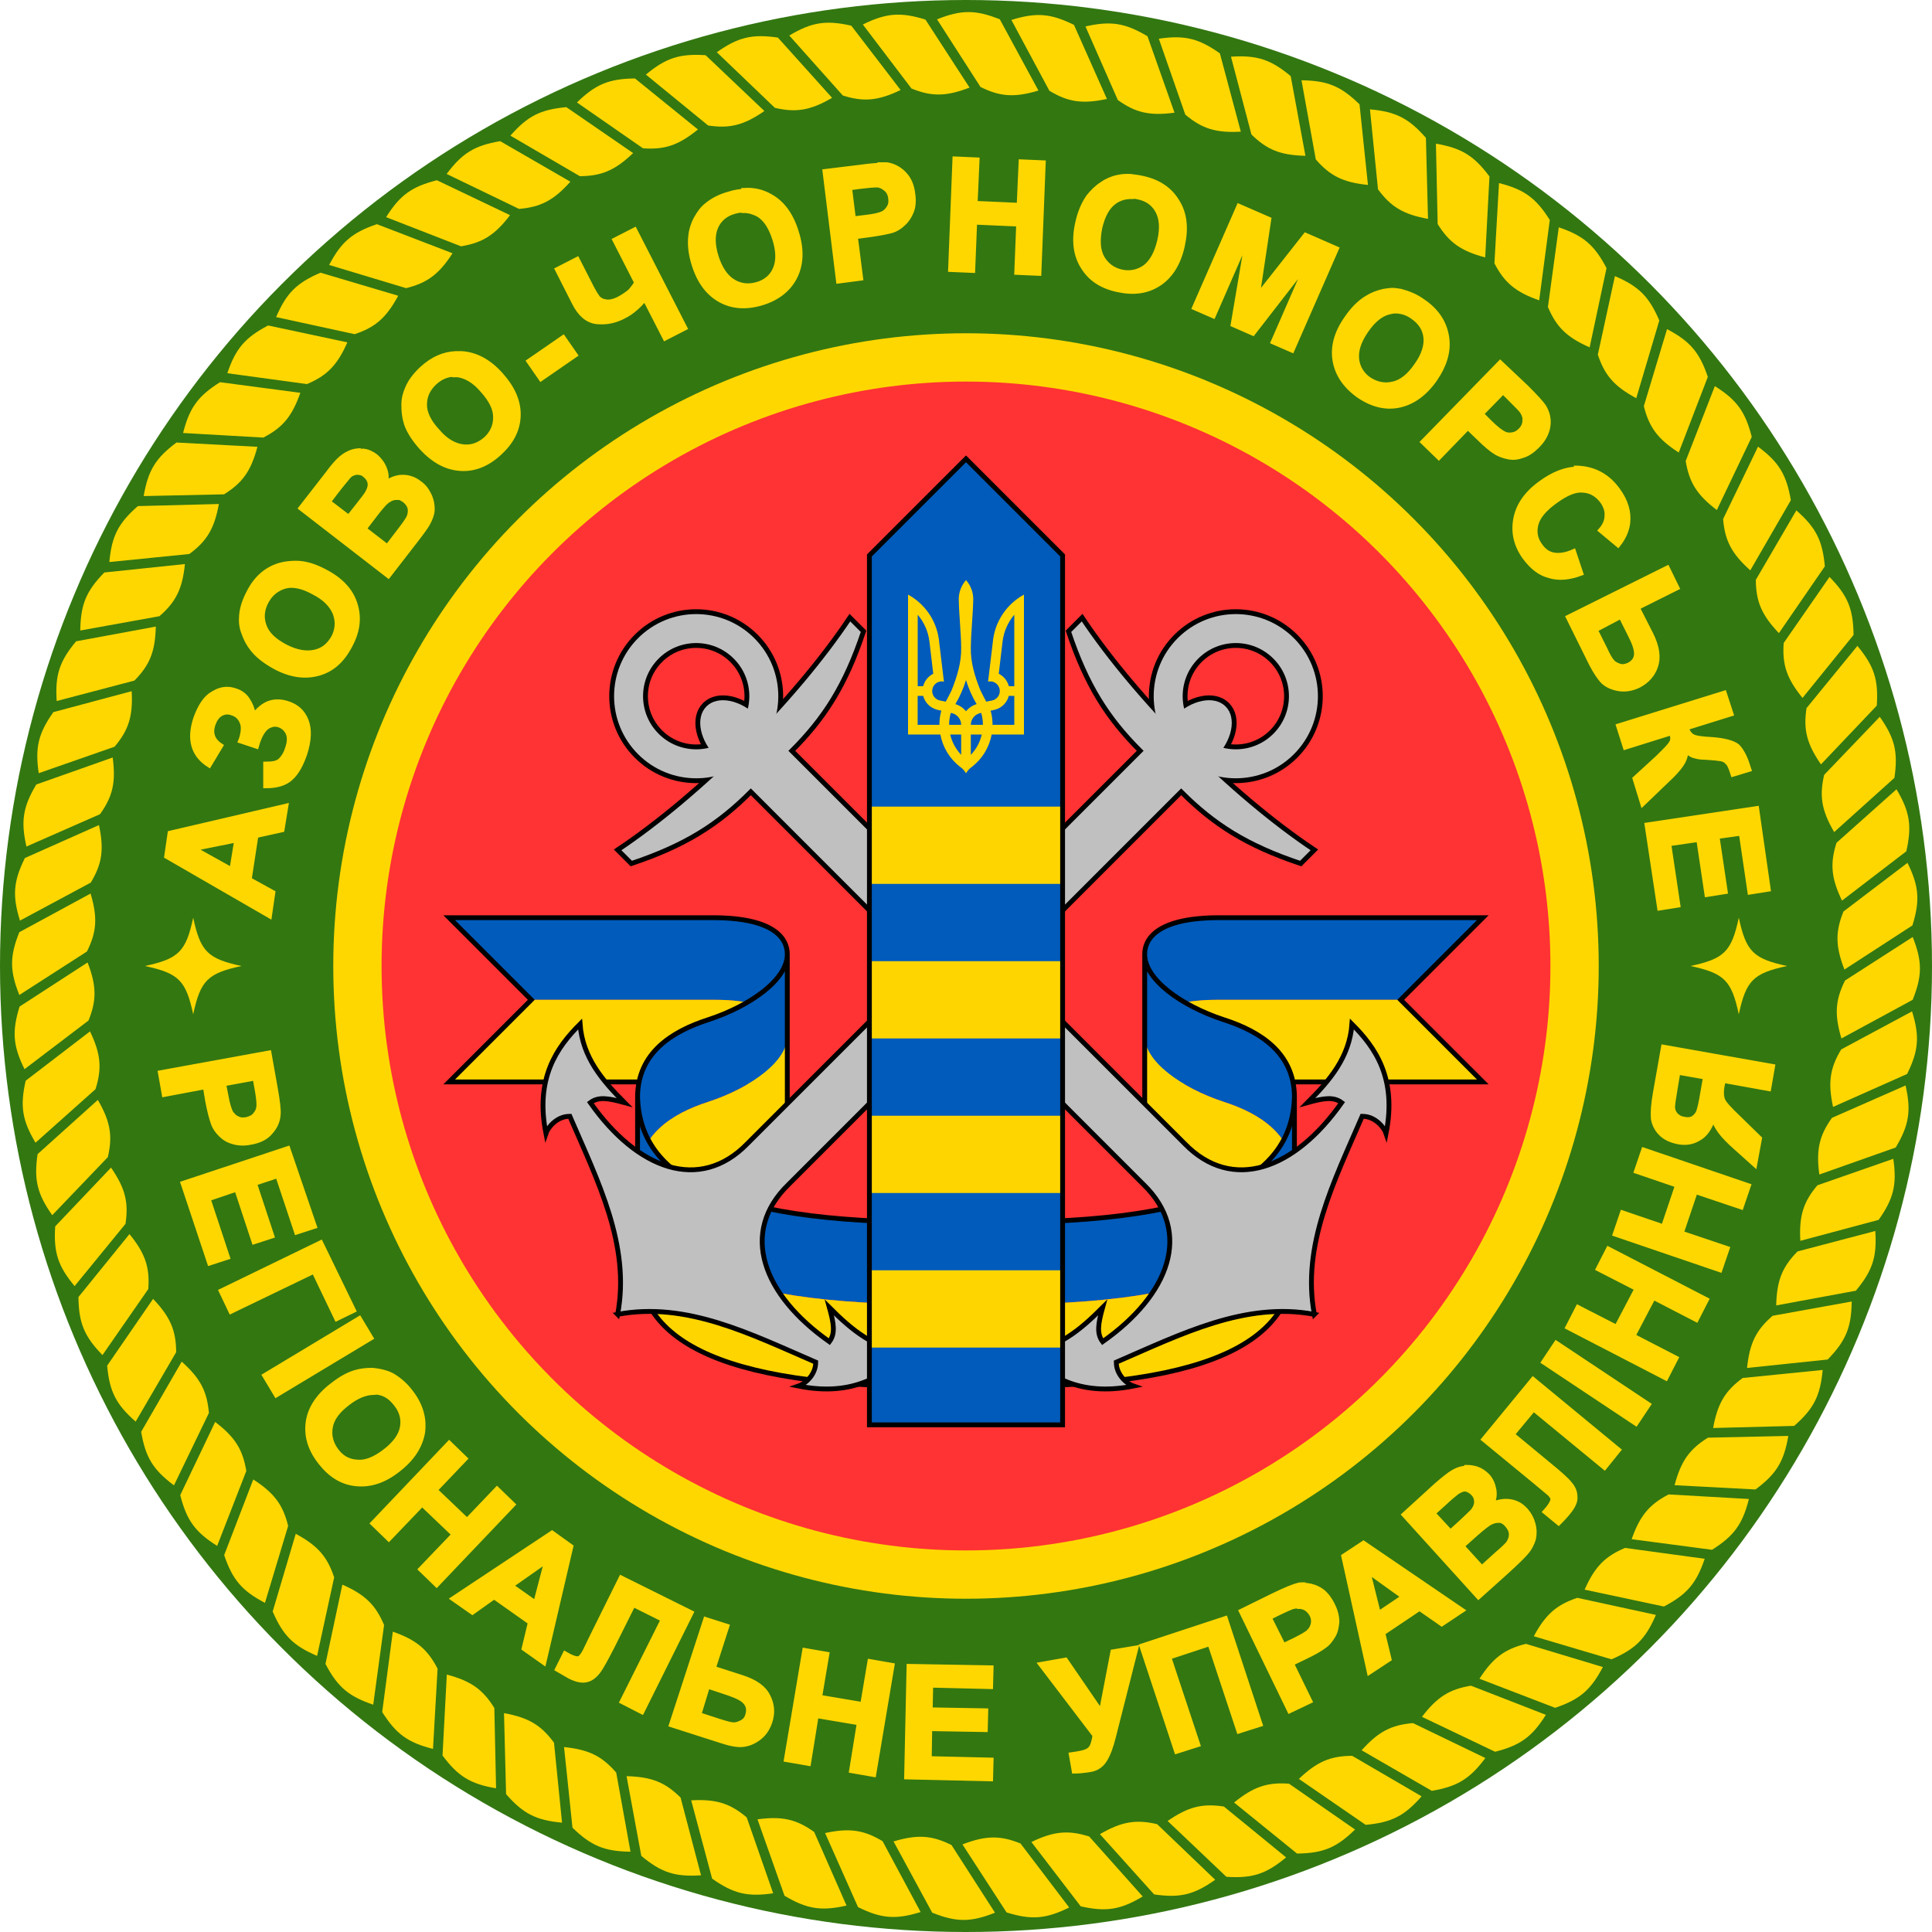 <?xml version="1.0" encoding="UTF-8" standalone="no"?>
<svg version="1.1" width="400" height="400" 
	xmlns="http://www.w3.org/2000/svg" 
	xmlns:xlink="http://www.w3.org/1999/xlink">


<!--circles and stars-->
<circle cx="200" cy="200" r="200" fill="#371"/>
<circle cx="200" cy="200" r="126" style="fill:#f33;stroke:gold;stroke-width:10px"/>

<path id="star" fill="gold" d="m 40,190 
	c 1.5,7 3,8.5 10,10 		c -7,1.5 -8.5,3 -10,10 
	c -1.5,-7 -3,-8.5 -10,-10	c 7,-1.5 8.5,-3 10,-10 z"/>
<use xlink:href="#star" transform="translate(320,0)"/>


<!--edge-->
<g id="e20">
  <g id="e5">
    <path id="e" fill="gold" d="m 194,4 c 5,-2 8,-2 13,0 l 8,14.75 c -5,1.5 -8,1.25 -12,-0.75 l -9,-14 z"/>
    <use xlink:href="#e" transform="rotate(4.5 200,200)"/>
    <use xlink:href="#e" transform="rotate(9 200,200)"/>
    <use xlink:href="#e" transform="rotate(13.5 200,200)"/>
    <use xlink:href="#e" transform="rotate(18 200,200)"/>
  </g>
  <use xlink:href="#e5" transform="rotate(22.5 200,200)"/>
  <use xlink:href="#e5" transform="rotate(45 200,200)"/>
  <use xlink:href="#e5" transform="rotate(67.5 200,200)"/>
</g>
<use xlink:href="#e20" transform="rotate(90 200,200)"/>
<use xlink:href="#e20" transform="rotate(180 200,200)"/>
<use xlink:href="#e20" transform="rotate(270 200,200)"/>


<!--flag-->
<g id="flag">
  <path fill="#005bbb" d="m 93,190 h 55 
	c 12.7,0 15,4.6 15,7.5 v 17 
	c 0,-2.9 -2.3,-7.5 -15,-7.5 h -38 l -17,-17 z"/>
  <path fill="#ffd500" d="m 110,207 h 38 
	c 12.7,0 15,4.6 15,7.5 v 17 
	c 0,-2.9 -2.3,-7.5 -15,-7.5 h -55 l 17,-17 z"/>

  <path fill="#005bbb" d="m 163,197.5 
	c 0.1,5.2 -7.5,10.7 -16.3,13.6 c -7.8,2.5 -14.6,7 -14.7,15.9 v 17 
	c 0.1,-8.9 6.9,-13.4 14.7,-15.9 c 8.8,-2.9 16.4,-8.4 16.3,-13.6 v -17 z"/>
  <path fill="#ffd500" d="m 163,214.5 
	c 0.1,5.2 -7.5,10.7 -16.3,13.6 c -7.8,2.5 -14.6,7 -14.7,15.9 v 17 
	c 0.1,-8.9 6.9,-13.4 14.7,-15.9 c 8.8,-2.9 16.4,-8.4 16.3,-13.6 v -17 z"/>

  <path fill="#005bbb" d="m 132,227 
	c 0.4,16.6 16.9,27 68,26 v 17 
	c -51.1,1 -67.6,-9.4 -68,-26 v -17 z"/>
  <path fill="#ffd500" d="m 132,244 
	c 0.4,16.6 16.9,27 68,26 v 17 
	c -51.1,1 -67.6,-9.4 -68,-26 v -17 z"/>

  <path style="fill:none;stroke:black;stroke-width:1px" d="
	M 132.3,224 h -39.3 l 17,-17 l -17,-17 h 55 
	c 12.7,0.1 15,4.6 15,7.5 c 0.1,5.2 -7.5,10.7 -16.3,13.6 
	c -7.8,2.5 -14.6,7 -14.7,15.9 c 0.4,16.6 16.9,27 68,26 
	M 163,197.5 v 34 c 0.1,5.2 -7.5,10.7 -16.3,13.6 c -0.6,0.2 -1.1,0.4 -1.7,0.6 
	M 132,227 v 34 c 0.4,16.6 16.9,27 68,26"/>
</g>
<use xlink:href="#flag" transform="scale(-1,1) translate(-400,0)"/>


<!--anchor-->
<g id="anchor" transform="rotate(45 200,200)">
  <circle cx="200" cy="121" r="14" style="fill:none;stroke:black;stroke-width:8px"/>
  <ellipse cx="200" cy="133" rx="6" ry="9" style="fill:none;stroke:black;stroke-width:2px"/>
  <path style="fill:silver;stroke:black;stroke-width:1px" d="m 200,302 
	c 8.2,-12 22.4,-16.6 36,-22 	c 2,2 1.5,5 1,6 	c 9.7,-6.5 11,-14.2 11,-21 
	c -5.2,4.5 -11.5,5 -18,5 	c 3,1.7 4.7,2.9 5,5 	c -16.6,2.9 -29.2,-2.8 -29,-17 
	v -115 	c 9.5,0 17.4,-1.7 28,-7 	v -4 
	c -20,4 -48,4 -68,0
	v 4 c 10.6,5.3 18.5,7 28,7 v 115
	c 0.2,14.2 -12.4,19.9 -29,17 	c 0.3,-2.1 2,-3.3 5,-5 	c -6.5,0 -12.8,-0.5 -18,-5 
	c 0,6.8 1.3,14.5 11,21 			c -0.5,-1 -1,-4 1,-6 	c 13.6,5.4 27.8,10 36,22	z"/>
  <circle cx="200" cy="121" r="14" style="fill:none;stroke:silver;stroke-width:6px"/>
  <ellipse cx="200" cy="133" rx="6" ry="9" fill="silver"/>
</g>
<use xlink:href="#anchor" transform="rotate(-90 200,200)"/>


<!--border marker-->
<path fill="#005bbb" d="m 200,95 l 20,20 v 180 h -40 v -180 l 20,-20 z"/>
<rect fill="#ffd500" x="180" y="263" width="40" height="16"/>
<rect fill="#ffd500" x="180" y="231" width="40" height="16"/>
<rect fill="#ffd500" x="180" y="199" width="40" height="16"/>
<rect fill="#ffd500" x="180" y="167" width="40" height="16"/>
<path style="fill:none;stroke:black;stroke-width:1px" d="m 200,95 l 20,20 v 180 h -40 v -180 l 20,-20 z"/>


<!--trident-->
<path transform="scale(0.1) translate(1879,1200)" fill="#ffd500" 
	d="m 121 1 c -9.3 10.6 -15 24.4 -15 39.6 0.6 33.4 4.6 66.7 5 100 0.7 31.1 -8.6 60.3 -19.9 88.8 -3.8 7.9 
		-7.9 15.6 -12 23.3 l -12 -2.4 c -10.8 -2.2 -17.9 -12.7 -15.7 -23.5 1.9 -9.5 10.2 -16.1 19.5 -16.1 l 4.4 0.5 
		l -9.8 -81.6 c -3.2 -36.3 -21.9 -68.2 -49.5 -88.9 -4.7 -3.6 -9.8 -6.8 -15 -9.7 v 289.7 h 66.9 c 5 27.1 
		19.9 50.8 40.9 67 5 3.4 9.2 8 12.2 13.3 3 -5.3 7.2 -9.8 12.2 -13.3 21 -16.2 35.9 -39.9 40.9 -67 h 66.9 
		v -289.7 c -5.2 2.9 -10.3 6.1 -15 9.7 -27.6 20.7 -46.3 52.6 -49.5 88.9 l -9.8 81.6 l 4.4 -0.5 c 9.3 0 
		17.6 6.6 19.5 16.1 2.2 10.8 -4.9 21.4 -15.7 23.5 l -12 2.4 c -4.1 -7.7 -8.2 -15.4 -12 -23.3 -11.4 -28.5 
		-20.7 -57.7 -19.9 -88.8 0.4 -33.4 4.4 -66.7 5 -100 0 -15.2 -5.7 -29 -15 -39.6 z 
	m -100 71.7 c 12.9 15.2 21.6 34.1 24.2 54.9 l 8 67.3 c -10.2 5.1 -18 14.5 -20.9 25.8 h -11.3 v -148 z 
	m 200 0 v 148 h -11.3 c -2.9 -11.3 -10.7 -20.7 -20.9 -25.8 l 8 -67.3 c 2.6 -20.8 11.3 -39.7 24.2 -54.9 z 
	m -100 135.3 c 5.4 17.6 12.8 34.3 22 49.8 -8.7 2.6 -16.3 7.8 -22 14.8 -5.6 
		-7 -13.2 -12.1 -22 -14.8 9.2 -15.5 16.6 -32.2 22 -49.8 z 
	m -100 32.7 h 11.3 c 3.6 13.8 14.4 24.7 28 28.5 l 9.6 2.2 c -2.6 9.3 -4 19.1 -4 29.3 h -45 v -60 z 
	m 188.7 0 h 11.3 v 60 h -45 c 0 -10.1 -1.4 -20 -4 -29.3 l 9.6 -2.2 c 13.7 -3.8 24.5 -14.7 28 -28.5 z 
	m -120.2 35.3 c 12.1 1.7 21.5 12.1 21.5 24.7 h -25 c 0 -8.6 1.3 -16.8 3.5 -24.7 z 
	m 63 0 c 2.2 7.8 3.5 16.1 3.5 24.7 h -25 c 0 -12.6 9.4 -23 21.5 -24.7 z 
	m -64.2 44.7 h 22.7 v 42.1 c -11 -11.6 -19 -26 -22.7 -42.1 z 
	m 42.7 0 h 22.7 c -3.7 16.1 -11.7 30.6 -22.7 42.1 v -42.1 z"/>


<!--text-->
<path style="fill:gold;stroke:gold;stroke-width:1px;font-weight:bold;font-size:32px;font-family:Arial;letter-spacing:1.75px" d="
	m 197.7,32.9 -0.9,22.9 4.6,0.2 0.4,-10 9.1,0.4 -0.4,10 4.6,0.2 0.9,-22.9 -4.6,-0.2 -0.4,9 -9.1,-0.4 0.4,-9 z m -14.8,1.3 c -1,-0 -2.6,0.1 -4.7,0.4 l -7.4,0.9 2.8,22.7 4.6,-0.6 -1.1,-8.6 3,-0.4 c 2.1,-0.3 3.7,-0.6 4.7,-0.9 0.8,-0.3 1.5,-0.7 2.2,-1.4 0.7,-0.6 1.3,-1.5 1.7,-2.5 0.4,-1 0.5,-2.2 0.3,-3.6 -0.2,-1.8 -0.8,-3.2 -1.9,-4.3 -1,-1 -2.2,-1.6 -3.5,-1.8 -0.2,-0 -0.5,-0 -0.8,-0 z m 51,2.3 c -0.8,-0 -1.6,0 -2.4,0.2 -1.1,0.2 -2.3,0.7 -3.3,1.4 -1.1,0.7 -2,1.6 -2.8,2.6 -1,1.4 -1.8,3.2 -2.3,5.5 -0.8,3.6 -0.4,6.6 1.1,9 1.5,2.5 3.9,4.1 7.3,4.8 3.3,0.7 6.1,0.3 8.5,-1.3 2.4,-1.6 4,-4.2 4.8,-7.8 0.8,-3.6 0.5,-6.7 -1.1,-9.2 -1.5,-2.5 -3.9,-4.1 -7.2,-4.8 -0.9,-0.2 -1.8,-0.3 -2.6,-0.4 z m -52.5,1.8 c 0.8,0 1.4,0.3 2,0.8 0.6,0.5 0.9,1.1 1,2 0.1,0.7 -0,1.3 -0.3,1.8 -0.3,0.5 -0.7,1 -1.3,1.3 -0.6,0.3 -1.8,0.6 -3.6,0.8 l -2.5,0.3 -0.8,-6.4 2.2,-0.3 c 1.7,-0.2 2.8,-0.3 3.3,-0.3 z m -27.1,1.3 c -1.1,0 -2.3,0.2 -3.5,0.6 -1.8,0.5 -3.3,1.3 -4.5,2.3 -0.9,0.7 -1.6,1.7 -2.2,2.8 -0.6,1.1 -1,2.4 -1.1,3.6 -0.2,1.7 0,3.7 0.7,5.9 1.1,3.5 2.9,5.9 5.4,7.3 2.5,1.4 5.4,1.6 8.7,0.6 3.2,-1 5.5,-2.8 6.8,-5.4 1.3,-2.6 1.4,-5.7 0.3,-9.2 -1.1,-3.6 -2.9,-6.1 -5.5,-7.5 -1.6,-0.9 -3.3,-1.3 -5.2,-1.2 z m 80,1 c 0.4,0 0.9,0.1 1.4,0.2 1.9,0.4 3.2,1.4 4,2.9 0.8,1.5 1,3.5 0.4,6.1 -0.6,2.6 -1.6,4.4 -3,5.5 -1.4,1 -3.1,1.4 -4.9,1 -1.8,-0.4 -3.1,-1.4 -4,-2.9 -0.9,-1.6 -1,-3.6 -0.5,-6.2 0.6,-2.6 1.6,-4.4 3,-5.4 1.1,-0.8 2.3,-1.1 3.6,-1.1 z m 22.2,2.1 -9.2,21 3.9,1.7 7.2,-16.5 -3.1,18.3 4.1,1.8 11.4,-14.7 -7.2,16.5 3.9,1.7 9.2,-21 -6.4,-2.8 -10,12.7 2.4,-16 z m -102.5,0.9 c 1.1,-0 2,0.3 3,0.8 1.5,0.9 2.6,2.6 3.4,5.1 0.8,2.5 0.8,4.6 0.1,6.2 -0.7,1.6 -2,2.7 -3.8,3.2 -1.8,0.5 -3.4,0.3 -4.9,-0.6 -1.5,-0.9 -2.7,-2.6 -3.5,-5.1 -0.8,-2.5 -0.8,-4.6 -0.1,-6.2 0.7,-1.6 2,-2.7 3.8,-3.2 0.7,-0.2 1.3,-0.3 2,-0.3 z m -22.6,4 -4.1,2.1 4.5,8.8 c -0.3,0.6 -0.8,1.2 -1.3,1.8 -0.6,0.5 -1.3,1 -2.2,1.5 -1.1,0.6 -2.1,0.8 -2.8,0.7 -0.8,-0.1 -1.3,-0.4 -1.7,-0.8 -0.4,-0.5 -1,-1.5 -1.8,-3.1 l -2.5,-4.9 -4.1,2.1 3.5,6.9 c 1.2,2.4 2.8,3.7 4.6,3.9 1.9,0.2 3.8,-0.1 5.8,-1.2 0.8,-0.4 1.5,-0.9 2.2,-1.5 0.7,-0.6 1.4,-1.3 2,-2.1 l 4.2,8.2 4.1,-2.1 z m 157,12.5 c -0.6,0 -1.2,0.1 -1.9,0.2 -1.3,0.3 -2.4,0.7 -3.5,1.4 -1.5,0.9 -2.9,2.3 -4.2,4.2 -2.1,3 -2.9,5.9 -2.4,8.8 0.5,2.8 2.1,5.2 4.9,7.2 2.8,1.9 5.6,2.6 8.4,2 2.8,-0.6 5.3,-2.4 7.4,-5.4 2.1,-3.1 2.9,-6 2.4,-8.9 -0.5,-2.9 -2.1,-5.3 -4.9,-7.2 -1.5,-1.1 -3.1,-1.7 -4.6,-2.1 -0.6,-0.1 -1.2,-0.2 -1.8,-0.2 z m 0.5,4.3 c 1.3,-0 2.5,0.4 3.6,1.2 1.6,1.1 2.5,2.5 2.7,4.2 0.2,1.7 -0.4,3.7 -1.9,5.8 -1.5,2.2 -3.1,3.5 -4.9,3.9 -1.7,0.4 -3.3,0.1 -4.9,-0.9 -1.5,-1 -2.4,-2.5 -2.6,-4.2 -0.2,-1.8 0.4,-3.7 1.9,-5.9 1.5,-2.2 3.1,-3.5 4.8,-3.9 0.4,-0.1 0.8,-0.2 1.3,-0.2 z m -172.3,5.5 -7.1,4.9 2.5,3.6 7.1,-4.9 z m -22.2,3.3 c -2.5,0.1 -4.8,1.1 -7,3.1 -1.4,1.3 -2.4,2.6 -3,4 -0.5,1.1 -0.8,2.2 -0.8,3.5 -0,1.3 0.1,2.5 0.5,3.8 0.5,1.6 1.6,3.3 3.2,5.1 2.5,2.7 5.1,4.1 8,4.3 2.9,0.2 5.6,-0.9 8.1,-3.2 2.5,-2.3 3.8,-4.8 3.9,-7.7 0.1,-2.9 -1.1,-5.7 -3.6,-8.5 -2.5,-2.8 -5.2,-4.2 -8.1,-4.4 -0.4,-0 -0.7,-0 -1.1,-0 z m 216.2,1.9 -16,16.4 3.3,3.2 6,-6.2 2.2,2.1 c 1.5,1.5 2.7,2.5 3.7,3.1 0.7,0.4 1.5,0.7 2.5,0.9 1,0.2 1.9,0.1 3,-0.3 1,-0.3 2,-1 3,-2 1.3,-1.3 2,-2.7 2.2,-4.1 0.2,-1.4 -0.1,-2.7 -0.8,-3.9 -0.5,-0.8 -1.7,-2.1 -3.7,-4.1 z m -216.5,2.5 c 0.2,1.9e-4 0.4,0 0.6,0 1.7,0.2 3.5,1.2 5.2,3.2 1.8,2 2.7,3.8 2.7,5.6 0,1.8 -0.7,3.3 -2,4.5 -1.4,1.2 -2.9,1.8 -4.7,1.6 -1.8,-0.2 -3.6,-1.2 -5.3,-3.2 -1.8,-1.9 -2.7,-3.8 -2.7,-5.5 -0,-1.8 0.7,-3.3 2.1,-4.6 1.2,-1.1 2.6,-1.7 4.1,-1.7 z m 217.1,3.5 1.6,1.6 c 1.2,1.2 2,2 2.3,2.4 0.4,0.6 0.7,1.3 0.6,2 -0,0.7 -0.3,1.4 -0.9,2 -0.5,0.5 -1,0.8 -1.6,0.9 -0.6,0.1 -1.2,0.1 -1.8,-0.2 -0.6,-0.3 -1.6,-1 -2.9,-2.3 l -1.8,-1.8 z m -236.5,12.2 c -0.7,-0 -1.3,0.1 -1.9,0.3 -0.8,0.3 -1.5,0.7 -2.2,1.3 -0.7,0.6 -1.6,1.6 -2.7,3.1 l -5.6,7.2 18.1,14 4.8,-6.2 c 1.8,-2.3 2.9,-3.8 3.3,-4.5 0.6,-1.1 1,-2.1 1,-3.1 0,-1 -0.2,-2 -0.7,-3 -0.5,-1 -1.1,-1.8 -2,-2.4 -1,-0.8 -2.2,-1.2 -3.4,-1.2 -1.2,-0 -2.4,0.4 -3.6,1.3 0.3,-1.1 0.2,-2.1 -0.2,-3.1 -0.4,-1 -1,-1.8 -1.8,-2.5 -0.8,-0.6 -1.6,-1 -2.5,-1.1 -0.2,-0 -0.5,-0 -0.7,-0.1 z m 252,3.8 c -2.5,-0 -5.1,1 -7.8,3 -2.9,2.1 -4.6,4.6 -5.1,7.4 -0.5,2.8 0.1,5.4 1.9,7.9 1.5,2 3.1,3.3 5.1,3.8 1.9,0.6 4.1,0.4 6.5,-0.5 l -1.5,-4.5 c -1.6,0.7 -2.9,0.9 -4.1,0.7 -1.2,-0.2 -2.1,-0.9 -2.8,-1.9 -1,-1.3 -1.3,-2.8 -0.9,-4.4 0.4,-1.6 1.7,-3.2 4.1,-4.9 2.2,-1.6 4.1,-2.4 5.7,-2.2 1.6,0.1 2.9,0.9 3.9,2.2 0.7,1 1.1,2 1,3.1 -0,1.1 -0.5,2.1 -1.3,3 l 3.6,3 c 1.2,-1.5 1.8,-3 2,-4.4 0.3,-2.4 -0.4,-4.7 -2.1,-7 -1.9,-2.6 -4.3,-4 -7.2,-4.4 -0.4,-0 -0.7,-0.1 -1.1,-0.1 z m -252.8,0.7 c 0.6,-0 1.2,0.1 1.7,0.6 0.6,0.5 0.9,1 1,1.6 0.1,0.6 -0.1,1.3 -0.5,2 -0.2,0.4 -0.9,1.3 -2,2.7 l -1.9,2.4 -4.2,-3.2 1.6,-2.1 c 1.3,-1.7 2.2,-2.7 2.5,-3.1 0.5,-0.6 1.1,-0.8 1.7,-0.9 z m 8.2,5.1 c 0.6,0 1.1,0.3 1.7,0.7 0.6,0.5 1,1.1 1.1,1.7 0.1,0.6 0,1.3 -0.3,1.9 -0.2,0.4 -0.8,1.3 -1.8,2.6 l -2.6,3.4 -4.8,-3.7 2.3,-3 c 1.3,-1.7 2.2,-2.7 2.8,-3 0.6,-0.4 1.1,-0.5 1.7,-0.5 z m -20.8,13.7 c -1.1,-0 -2.2,0.1 -3.3,0.4 -2.8,0.8 -5,2.7 -6.5,5.7 -0.9,1.7 -1.4,3.3 -1.5,4.8 -0.1,1.2 0,2.4 0.5,3.6 0.4,1.2 1,2.3 1.8,3.3 1.1,1.4 2.7,2.6 4.7,3.7 3.2,1.7 6.2,2.1 9,1.3 2.8,-0.8 4.9,-2.7 6.5,-5.8 1.6,-3 1.9,-5.8 1,-8.6 -0.9,-2.8 -3,-5 -6.3,-6.7 -2.1,-1.1 -4,-1.7 -5.9,-1.7 z m 283.9,1 -20.5,10.2 4.8,9.7 c 0.9,1.7 1.7,2.9 2.5,3.7 0.8,0.7 1.9,1.2 3.2,1.4 1.3,0.2 2.7,-0 4.1,-0.7 1.7,-0.9 2.9,-2.2 3.5,-4 0.6,-1.8 0.3,-4 -1,-6.6 l -2.8,-5.5 8.2,-4.1 z m -285,3.6 c 1.4,-0 2.9,0.4 4.7,1.4 2.4,1.2 3.8,2.7 4.5,4.4 0.6,1.7 0.5,3.3 -0.3,4.9 -0.9,1.6 -2.1,2.7 -3.9,3.1 -1.7,0.4 -3.8,0.1 -6.1,-1.1 -2.3,-1.2 -3.8,-2.6 -4.4,-4.3 -0.6,-1.6 -0.5,-3.3 0.4,-5 0.9,-1.7 2.2,-2.7 3.8,-3.2 0.4,-0.1 0.9,-0.2 1.3,-0.2 z m 275.4,6.4 2.1,4.2 c 0.8,1.6 1.2,2.9 1.1,3.8 -0.1,0.9 -0.6,1.6 -1.6,2.1 -0.7,0.3 -1.3,0.4 -1.9,0.2 -0.6,-0.2 -1.2,-0.5 -1.5,-0.9 -0.4,-0.4 -0.9,-1.3 -1.5,-2.6 l -2,-4 z m -288.6,15.1 c -1,0 -1.9,0.3 -2.9,0.9 -1.6,0.9 -2.7,2.7 -3.6,5.2 -1.4,4.3 -0.5,7.5 2.8,9.6 l 2.4,-4 c -1.7,-1.1 -2.2,-2.6 -1.6,-4.4 0.4,-1.1 0.9,-1.8 1.6,-2.2 0.7,-0.4 1.5,-0.5 2.3,-0.2 1,0.3 1.7,0.9 2.1,1.9 0.4,0.9 0.3,2 -0.1,3.4 l -0.2,0.5 3.3,1.1 0.3,-1 c 0.5,-1.4 1.1,-2.4 1.9,-3 0.8,-0.5 1.6,-0.7 2.5,-0.4 0.8,0.3 1.4,0.8 1.8,1.6 0.4,0.8 0.4,1.9 -0.1,3.3 -0.3,1 -0.8,1.8 -1.4,2.4 -0.6,0.6 -1.6,0.8 -3.1,0.8 l 0,4.5 c 2.3,0 4,-0.5 5.2,-1.6 1.2,-1.1 2.1,-2.7 2.9,-5 0.9,-2.8 1,-5.1 0.3,-6.9 -0.7,-1.8 -2,-3 -4,-3.6 -1.3,-0.4 -2.6,-0.4 -3.7,-0 -1.1,0.4 -2.2,1.3 -3.2,2.6 -0.2,-1.4 -0.7,-2.5 -1.3,-3.4 -0.6,-0.9 -1.5,-1.5 -2.5,-1.8 -0.6,-0.2 -1.1,-0.3 -1.7,-0.3 z m 310,0.8 -21.9,6.8 1.4,4.4 9.6,-3 c 0.2,0.7 0.3,1.3 0.1,1.8 -0.2,0.5 -0.7,1.1 -1.6,2 -0.5,0.5 -0.8,0.8 -0.9,0.9 -0.2,0.2 -0.3,0.3 -0.4,0.4 l -4.8,4.4 1.6,5.2 5.1,-4.9 c 1.3,-1.2 2.3,-2.3 2.9,-3.2 0.6,-0.9 1,-1.9 0.9,-3 0.7,0.7 1.3,1.1 1.9,1.2 0.6,0.2 1.3,0.3 2.2,0.3 1.6,0.1 2.6,0.2 3.2,0.3 0.5,0.1 1,0.3 1.3,0.7 0.4,0.3 0.7,1 1,1.9 l 0.2,0.6 3.3,-1 c -0.1,-0.3 -0.2,-0.5 -0.2,-0.6 -0.6,-2 -1.4,-3.4 -2.2,-4.2 -0.9,-0.7 -2.6,-1.2 -5.3,-1.4 -2.1,-0.1 -3.4,-0.3 -3.9,-0.6 -0.5,-0.2 -1,-0.8 -1.4,-1.8 l 9.3,-2.9 z m -297.8,23.4 -24,5.6 -0.7,4.8 21.3,12.3 0.7,-4.8 -4.9,-2.7 1.4,-9.1 5.4,-1.2 z m 304.5,0.5 -22.7,3.4 2.6,17.2 3.8,-0.6 -1.9,-12.7 6.2,-0.9 1.7,11.4 3.8,-0.6 -1.7,-11.4 5,-0.7 1.8,12.2 3.8,-0.6 z m -314.7,6.5 -1,6.2 -7.9,-4.4 z"/>
  <path style="fill:gold;stroke:gold;stroke-width:1px;font-weight:bold;font-size:32px;font-family:Arial;letter-spacing:2px" d="
	m 344.4,216.8 -1.7,9.6 c -0.4,2.3 -0.5,4 -0.4,5.2 0.2,1.2 0.7,2.2 1.6,3.1 0.9,0.9 2.1,1.4 3.5,1.7 1.6,0.3 3,0.1 4.3,-0.7 1.3,-0.7 2.3,-2.1 3,-4.2 0.4,1.1 0.9,2 1.5,2.8 0.6,0.8 1.6,1.9 3.2,3.3 l 3.9,3.5 1,-5.4 -4.3,-4.2 c -1.9,-1.8 -3,-3 -3.3,-3.7 -0.3,-0.7 -0.4,-1.7 -0.1,-3.2 l 0.2,-0.9 9.4,1.7 0.8,-4.6 z m -288.7,1.2 -22.5,4.1 0.8,4.5 8.5,-1.6 0.5,3 c 0.4,2.1 0.8,3.6 1.2,4.7 0.3,0.8 0.8,1.5 1.5,2.2 0.7,0.7 1.5,1.2 2.6,1.5 1,0.3 2.2,0.4 3.6,0.1 1.8,-0.3 3.2,-1 4.1,-2.1 1,-1.1 1.5,-2.3 1.6,-3.6 0.1,-0.9 -0.1,-2.7 -0.6,-5.5 z m 291.7,4 5.7,1 -0.6,3.4 c -0.3,1.9 -0.6,3.1 -0.8,3.7 -0.2,0.6 -0.6,1 -1.1,1.4 -0.5,0.3 -1.2,0.4 -2,0.2 -0.8,-0.1 -1.3,-0.5 -1.7,-0.9 -0.4,-0.5 -0.6,-1 -0.6,-1.6 0,-0.6 0.2,-1.8 0.5,-3.6 z m -294.6,1.2 0.4,2.2 c 0.3,1.6 0.4,2.7 0.4,3.3 0,0.8 -0.2,1.4 -0.7,2 -0.4,0.6 -1.1,0.9 -1.9,1.1 -0.7,0.1 -1.3,0.1 -1.8,-0.2 -0.6,-0.2 -1,-0.7 -1.4,-1.2 -0.3,-0.6 -0.7,-1.7 -1,-3.5 l -0.5,-2.5 z m 6.8,14.6 -21.7,7.2 5.5,16.5 3.7,-1.2 -4,-12.1 5.9,-2 3.6,10.9 3.7,-1.2 -3.6,-10.9 4.8,-1.6 3.9,11.7 3.7,-1.2 z m 280.7,0.3 -1.5,4.4 8.5,2.9 -2.9,8.6 -8.5,-2.9 -1.5,4.4 21.7,7.4 1.5,-4.4 -9.5,-3.2 2.9,-8.6 9.5,3.2 1.5,-4.4 z m -273.9,19.2 -20.6,10 2,4.2 17.2,-8.3 4.7,9.8 3.5,-1.7 z m 266.6,1.3 -2.1,4.1 8,4.1 -4.2,8 -8,-4.1 -2.1,4.1 20.3,10.5 2.1,-4.1 -8.9,-4.6 4.2,-8 8.9,4.6 2.1,-4.1 z m -258.6,14.4 -19.6,11.8 2.4,4 19.6,-11.8 z m 247.8,5.1 -2.6,3.9 19.1,12.7 2.6,-3.9 z m -245.3,5.6 c -1,-0 -1.9,0.1 -2.8,0.3 -1.7,0.4 -3.4,1.3 -5.3,2.8 -2.9,2.2 -4.6,4.8 -5,7.6 -0.4,2.9 0.4,5.6 2.5,8.3 2.1,2.7 4.5,4.2 7.4,4.5 2.9,0.3 5.8,-0.6 8.7,-2.9 3,-2.3 4.6,-4.9 5.1,-7.7 0.4,-2.9 -0.4,-5.7 -2.4,-8.3 -1.1,-1.5 -2.4,-2.6 -3.7,-3.4 -1,-0.6 -2.2,-0.9 -3.4,-1.1 -0.3,-0 -0.6,-0.1 -1,-0.1 z m 240.5,1.9 -10.2,12.4 10.1,8.3 3,2.5 c 0.8,0.6 1.2,1.2 1.2,1.6 -0,0.4 -0.3,1 -0.9,1.8 l -0.7,0.8 2.8,2.3 c 1,-1 1.7,-1.8 2,-2.2 1,-1.2 1.5,-2.3 1.4,-3.2 -0,-1 -0.4,-1.9 -1.1,-2.7 -0.7,-0.9 -2.2,-2.2 -4.4,-4 l -7.5,-6.2 4.4,-5.3 14.7,12.1 2.9,-3.6 z m -240.5,2.6 c 0.2,-0 0.4,-0 0.7,0 1.8,0.1 3.2,0.9 4.4,2.5 1.2,1.5 1.6,3.1 1.3,4.8 -0.3,1.7 -1.5,3.4 -3.6,5 -2.1,1.6 -4,2.4 -5.8,2.2 -1.8,-0.1 -3.2,-0.9 -4.3,-2.4 -1.1,-1.5 -1.5,-3.1 -1.2,-4.8 0.3,-1.8 1.5,-3.4 3.6,-5 1.8,-1.4 3.5,-2.1 5.1,-2.2 z m 16.1,10.6 -15.8,16.6 3.3,3.2 6.9,-7.2 6.6,6.3 -6.9,7.2 3.3,3.2 15.8,-16.6 -3.3,-3.2 -6.2,6.5 -6.6,-6.3 6.2,-6.5 z m 210.7,5.1 c -0.2,0 -0.4,0 -0.6,0.1 -0.8,0.1 -1.6,0.4 -2.4,0.9 -0.8,0.5 -1.8,1.3 -3.2,2.5 l -6.8,6.2 15.4,17 5.8,-5.2 c 2.2,-2 3.5,-3.3 4,-3.9 0.8,-0.9 1.3,-1.9 1.6,-2.9 0.2,-1 0.2,-2 -0.1,-3.1 -0.3,-1.1 -0.8,-2 -1.5,-2.8 -0.9,-1 -1.9,-1.6 -3.2,-1.8 -1.2,-0.2 -2.5,-0 -3.8,0.6 0.4,-1 0.6,-2 0.4,-3.1 -0.2,-1.1 -0.6,-2 -1.3,-2.8 -0.7,-0.7 -1.4,-1.2 -2.3,-1.5 -0.7,-0.2 -1.3,-0.3 -2,-0.3 z m -0.7,4.4 c 0.1,-0 0.3,-0 0.4,0 0.6,0.1 1.1,0.4 1.6,0.9 0.5,0.5 0.7,1.1 0.7,1.8 -0,0.6 -0.3,1.3 -0.8,1.9 -0.3,0.3 -1.1,1.1 -2.4,2.3 l -2.2,2 -3.6,-3.9 2,-1.8 c 1.6,-1.5 2.6,-2.3 3,-2.6 0.5,-0.3 0.9,-0.5 1.4,-0.6 z m 7.2,6.4 c 0.1,0 0.3,0 0.4,0.1 0.6,0.1 1.1,0.5 1.5,1 0.5,0.6 0.8,1.2 0.8,1.9 0,0.6 -0.2,1.2 -0.6,1.8 -0.3,0.4 -1,1.1 -2.3,2.2 l -3.2,2.9 -4.1,-4.5 2.8,-2.5 c 1.6,-1.4 2.6,-2.2 3.3,-2.5 0.5,-0.2 0.9,-0.3 1.3,-0.3 z m -195.9,2.7 -20.5,13.6 4,2.8 4.5,-3.2 7.5,5.3 -1.3,5.4 4.1,2.9 5.6,-24 z m 168,2.1 -4.1,2.7 5.3,24 4.1,-2.7 -1.3,-5.4 7.6,-5.1 4.6,3.2 4.2,-2.8 z m -169.1,3.6 -2.3,8.8 -5.1,-3.6 z m 170,2.2 7.4,5.3 -5.2,3.5 z m -154.6,1.4 -5.8,11.7 -1.7,3.5 c -0.5,0.9 -0.9,1.4 -1.3,1.5 -0.4,0.1 -1.1,-0.1 -1.9,-0.5 l -0.9,-0.5 -1.6,3.2 c 1.2,0.7 2.1,1.2 2.6,1.5 1.4,0.7 2.5,0.9 3.4,0.7 0.9,-0.2 1.7,-0.8 2.4,-1.7 0.7,-0.9 1.6,-2.6 2.9,-5.1 l 4.4,-8.8 6.2,3.1 -8.5,17 4.1,2.1 10.2,-20.5 z m 141.2,1.4 c -0.3,0 -0.7,0 -1,0.1 -0.9,0.2 -2.6,0.9 -5.1,2.1 l -6.7,3.3 10,20.6 4.2,-2 -3.8,-7.8 2.7,-1.3 c 1.9,-0.9 3.3,-1.7 4.2,-2.4 0.7,-0.5 1.2,-1.2 1.7,-2 0.5,-0.8 0.7,-1.8 0.8,-2.9 0,-1.1 -0.3,-2.3 -0.9,-3.5 -0.8,-1.6 -1.8,-2.8 -3.1,-3.4 -1,-0.5 -2,-0.7 -3,-0.7 z m -0.8,4.5 c 0.4,0 0.7,0.1 1,0.2 0.7,0.3 1.2,0.8 1.6,1.5 0.3,0.6 0.4,1.2 0.3,1.8 -0.1,0.6 -0.4,1.2 -0.8,1.6 -0.4,0.5 -1.5,1.1 -3.1,1.9 l -2.3,1.1 -2.9,-5.8 2,-1 c 1.5,-0.7 2.5,-1.2 3.1,-1.3 0.4,-0.1 0.7,-0.1 1.1,-0.1 z m -15.3,2.5 -17.3,5.7 7.2,21.8 4.4,-1.4 -6,-18.1 8.5,-2.8 6,18.1 4.4,-1.4 z m -107.6,0.2 -7.1,21.8 10.3,3.3 c 1.8,0.6 3.3,0.9 4.4,0.8 1.1,-0.1 2.2,-0.5 3.3,-1.3 1.1,-0.8 1.9,-1.9 2.4,-3.4 0.6,-1.8 0.5,-3.6 -0.4,-5.3 -0.8,-1.7 -2.6,-3 -5.4,-3.9 l -5.9,-1.9 2.8,-8.7 z m 89.1,5.9 -4.8,0.8 -2.4,12.5 -7.4,-10.8 -5.1,0.9 11.2,14.7 c -0.2,1.3 -0.5,2.3 -0.9,2.7 -0.4,0.5 -1.1,0.8 -2.2,1 -0.5,0.1 -1.1,0.2 -1.8,0.3 l 0.6,3.4 c 0.8,0 1.9,-0.1 3.2,-0.3 1.4,-0.2 2.4,-0.9 3.1,-2 0.7,-1.1 1.3,-2.7 1.8,-4.7 z m -68.6,0.5 -3.8,22.6 4.6,0.8 1.6,-9.9 8.9,1.5 -1.6,9.9 4.6,0.8 3.8,-22.6 -4.6,-0.8 -1.5,8.9 -8.9,-1.5 1.5,-8.9 z m 21.6,3.3 -0.5,22.9 17.4,0.4 0.1,-3.9 -12.8,-0.3 0.1,-6.2 11.5,0.2 0.1,-3.9 -11.5,-0.2 0.1,-5.1 12.4,0.3 0.1,-3.9 z m -41.7,4.1 4.5,1.5 c 1.7,0.6 2.9,1.2 3.4,1.9 0.6,0.7 0.7,1.6 0.4,2.6 -0.2,0.7 -0.6,1.2 -1.2,1.5 -0.6,0.3 -1.1,0.5 -1.7,0.5 -0.6,-0 -1.6,-0.3 -2.9,-0.7 l -4.3,-1.4 z"/>


</svg>